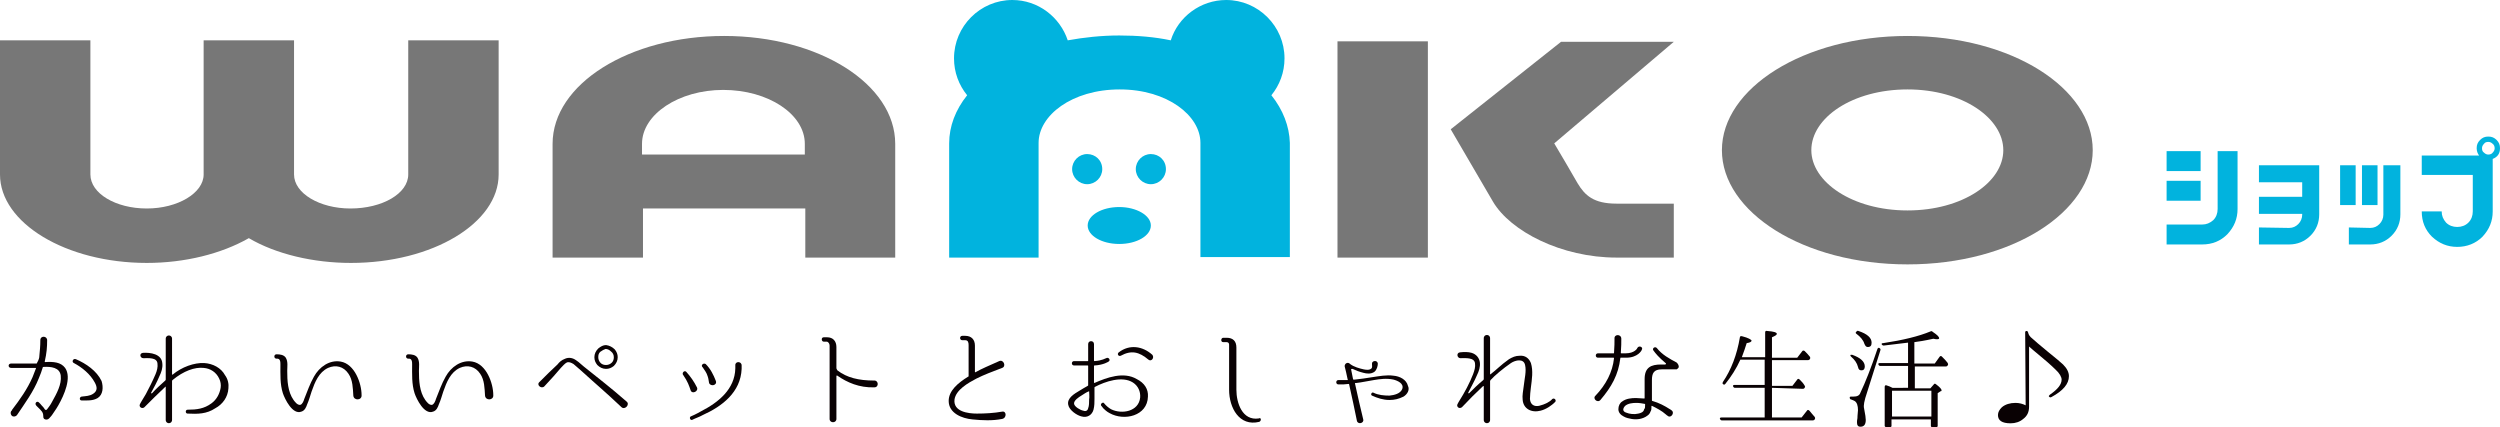<?xml version="1.0" encoding="utf-8"?>
<!-- Generator: Adobe Illustrator 26.0.2, SVG Export Plug-In . SVG Version: 6.00 Build 0)  -->
<svg version="1.1" id="レイヤー_1" xmlns="http://www.w3.org/2000/svg" xmlns:xlink="http://www.w3.org/1999/xlink" x="0px"
	 y="0px" viewBox="0 0 514.4 87.9" style="enable-background:new 0 0 514.4 87.9;" xml:space="preserve">
<style type="text/css">
	.st0{fill:#777777;}
	.st1{fill:#01B3DE;}
	.st2{fill:#090103;}
</style>
<path class="st0" d="M84,35.9V8.3h18.6v27.6c0,10-13.6,18.2-30.4,18.2c-7.7,0-15.4-1.8-21-5.1c-5.6,3.2-13.1,5.1-21,5.1
	C13.6,54.1,0,45.9,0,35.9V8.3h18.6v27.6c0,3.9,5.2,7,11.6,7c6.4,0,11.7-3.2,11.7-7V8.3h18.6v27.6c0,3.9,5.3,7,11.6,7
	C78.7,42.9,84,39.8,84,35.9"/>
<path class="st0" d="M184.2,29.6v23.4h-18.5V42.9h-33.4v10.1h-18.6V29.6c0-12.3,15.8-22.2,35.3-22.2S184.2,17.3,184.2,29.6
	 M132.2,31.8h33.4v-2.2c0-6.1-7.5-11.1-16.8-11.1c-9.1,0-16.7,5-16.7,11.1V31.8z"/>
<path class="st0" d="M275.2,8.5h18.6V53h-18.6V8.5z M324.6,37.7c1.5,2.5,3.3,4.2,8,4.2h11.8V53h-11.8c-11.3,0-21.8-5.4-25.4-11.5
	l-8.7-14.9l22.7-18h23.2l-24.6,20.9C321.4,32.2,323,34.9,324.6,37.7"/>
<path class="st0" d="M430.6,30.9c0,12.7-16.6,23.5-38.1,23.5c-21.5,0-38.2-10.8-38.2-23.5c0-12.7,16.8-23.5,38.2-23.5
	C414,7.4,430.6,18.2,430.6,30.9 M412.2,30.9c0-6.6-8.4-12.5-19.7-12.5c-11.3,0-19.8,5.8-19.8,12.5c0,6.5,8.4,12.4,19.8,12.4
	C403.8,43.3,412.2,37.5,412.2,30.9"/>
<path class="st1" d="M261.6,19.6c1.7-2.1,2.7-4.7,2.7-7.6c0-6.6-5.4-12-12-12c-5.3,0-9.9,3.5-11.4,8.3c-3.3-0.7-6.9-1-10.6-1
	c-3.7,0-7.3,0.4-10.6,1c-1.6-4.8-6.1-8.3-11.4-8.3c-6.6,0-12,5.4-12,12c0,2.9,1,5.5,2.7,7.6c-2.4,3-3.7,6.4-3.7,9.9v23.5h18.4V29.4
	c0-5.6,6.8-11,16.7-11c9.8,0,16.6,5.4,16.6,11v23.5h18.4V29.4C265.3,26,264,22.6,261.6,19.6"/>
<path class="st1" d="M226.8,34.8c0,1.7-1.4,3.1-3.1,3.1s-3.1-1.4-3.1-3.1c0-1.7,1.4-3.1,3.1-3.1S226.8,33,226.8,34.8"/>
<path class="st1" d="M239.9,34.8c0,1.7-1.4,3.1-3.1,3.1c-1.7,0-3.1-1.4-3.1-3.1c0-1.7,1.4-3.1,3.1-3.1
	C238.5,31.7,239.9,33,239.9,34.8"/>
<path class="st1" d="M236.8,46.4c0,2.1-2.9,3.8-6.5,3.8c-3.6,0-6.5-1.7-6.5-3.8c0-2.1,2.9-3.8,6.5-3.8
	C233.8,42.6,236.8,44.3,236.8,46.4"/>
<path class="st2" d="M13.4,75.7c1.4,2-0.2,5.6-1.4,7.7c-0.5,0.9-1,1.5-1.3,2c0,0-0.3,0.4-0.6,0.7l0,0c-0.3,0.3-0.7,0.3-1,0.1
	c-0.2-0.2-0.2-0.4-0.2-0.6c0-0.8-0.4-1.1-1.1-1.8l-0.3-0.3C7,83,7.6,82.4,8,82.8l0.3,0.3c0.3,0.4,0.7,0.7,0.9,1.1
	c0.1,0.2,0.4,0.2,0.5,0c0.3-0.4,0.7-0.9,1-1.5c1-1.8,2-3.6,1.8-5.4c-0.2-1.7-2-1.9-3.6-1.8c0,0-0.1,0-0.1,0.1
	c-0.2,0.7-0.5,1.5-0.8,2.2c-1.1,2.8-2.9,5.2-4.5,7.6c-0.2,0.3-0.7,0.4-1,0.2c-0.3-0.2-0.4-0.7-0.2-1c0.1-0.1,0.2-0.2,0.2-0.3
	c1.6-2.1,3.1-4.2,4.2-6.7c0.2-0.6,0.5-1.2,0.7-1.8c0-0.1,0-0.1-0.1-0.1l-5,0c-0.7,0-0.7-0.9,0-0.9c0,0,5.1,0,5.2,0
	c0,0,0.1,0,0.1-0.1C8,74,8.1,73.6,8.1,73.2c0.1-1,0.2-2,0.2-3.2c0-1,1.4-0.9,1.4,0c0,1.4-0.1,2.7-0.5,4.4c0,0,0,0.1,0.1,0.1
	C11,74.4,12.5,74.5,13.4,75.7 M20.1,81.9c-1,0.6-2.2,0.5-3.3,0.5c-0.5,0-0.5-0.7,0-0.8c0.8-0.1,1.7-0.1,2.4-0.6
	c0.9-0.6,0.8-1.4,0.3-2.3c-0.9-1.7-2.6-3.1-4.3-4c-0.5-0.2-0.2-1,0.4-0.8c2.1,0.9,4.3,2.4,5.3,4.5C21.3,79.7,21.2,81.2,20.1,81.9"/>
<path class="st2" d="M47,79.9c-0.1,1.8-1.2,3.3-2.7,4.1c-1.8,1.2-3.6,1.2-5.7,1.1c-0.5,0-0.5-0.8,0-0.8h0c1.9,0,3.4-0.2,4.9-1.3
	c1.1-0.8,1.7-2,1.9-3.2c0.1-0.6,0-1.3-0.3-1.9c-0.6-1.3-1.8-2.1-3.2-2.2c-1.8-0.2-4.1,0.6-6.4,2.5c0,0.1-0.1,0.1-0.1,0.1v8.1
	c0,0.9-1.3,0.9-1.3,0v-6.8c0,0-0.1-0.1-0.1,0c-1.6,1.5-2.9,2.8-4.3,4.2l0,0c-0.2,0.2-0.6,0.2-0.8,0c-0.4-0.4,0-0.8,0.2-1.2l0.9-1.5
	c0.7-1.3,1.4-2.7,2-4.1c0.3-0.7,0.5-1.5,0.4-2.2c-0.1-1.3-1.9-1.1-2.9-1.1c-0.7,0-0.9-1-0.1-1.1l0,0h0c1.5-0.1,3.9,0.2,4,2.2
	c0.1,0.9-0.2,1.8-0.6,2.6c-0.5,1.2-1.1,2.3-1.7,3.4c-0.1,0.1,0.1,0.2,0.2,0.1c0.8-0.9,1.7-1.7,2.7-2.6c0,0,0.1-0.1,0.1-0.2v-8.4
	c0-0.9,1.3-0.9,1.3,0V77c0,0.1,0.1,0.1,0.1,0.1c1.9-1.6,4.5-2.5,6.5-2.4c1.8,0.1,3.5,1,4.3,2.5C46.9,78,47.1,79,47,79.9"/>
<path class="st2" d="M72.7,81.4c-0.1-1.5-0.1-3.2-1-4.5c-1-1.5-2.6-1.9-4.2-1.2c-1.9,0.9-2.7,2.9-3.4,4.9c-0.3,0.9-0.5,1.7-0.9,2.6
	c-0.2,0.6-0.5,1.3-1.2,1.5c-1.8,0.7-3.4-2.6-3.8-3.8c-0.6-1.9-0.5-3.9-0.5-5.9c0-0.5,0-1.3-0.8-1.2c-0.6,0-0.6-0.9,0-0.9
	c0.7,0,1.5,0.1,1.9,0.7c0.5,0.8,0.3,1.9,0.3,2.7c0,2,0.1,4.3,1.3,6c0.3,0.4,0.8,1.1,1.4,1c0.4-0.1,0.7-0.8,0.8-1.2
	c0.6-1.5,1.2-3.2,2-4.6c1.1-2,3.2-3.5,5.5-3.1c2.9,0.5,4.3,4.5,4.3,6.9C74.5,82.4,72.8,82.5,72.7,81.4"/>
<path class="st2" d="M99.8,81.4c-0.1-1.5-0.1-3.2-1-4.5c-1-1.5-2.6-1.9-4.2-1.2c-1.9,0.9-2.7,2.9-3.4,4.9c-0.3,0.9-0.5,1.7-0.9,2.6
	c-0.2,0.6-0.5,1.3-1.2,1.5c-1.8,0.7-3.4-2.6-3.8-3.8c-0.6-1.9-0.5-3.9-0.5-5.9c0-0.5,0-1.3-0.8-1.2c-0.6,0-0.6-0.9,0-0.9
	c0.7,0,1.5,0.1,1.9,0.7c0.5,0.8,0.3,1.9,0.3,2.7c0,2,0.1,4.3,1.3,6c0.3,0.4,0.8,1.1,1.4,1c0.4-0.1,0.7-0.8,0.8-1.2
	c0.6-1.5,1.2-3.2,2-4.6c1.1-2,3.2-3.5,5.5-3.1c2.9,0.5,4.3,4.5,4.3,6.9C101.6,82.4,99.9,82.5,99.8,81.4"/>
<path class="st2" d="M111,78.6c1.3-1.3,2.5-2.5,3.7-3.6c0.4-0.5,0.8-0.9,1.6-1.2c0.7-0.3,1.5-0.2,2.2,0.3c0.3,0.2,0.6,0.4,1.6,1.3
	c3.6,2.9,5,3.9,8.8,7.2c0.8,0.6-0.3,1.8-1,1.2v0h0c-3.6-3.4-5-4.5-8.4-7.6c-1-0.9-1.3-1.1-1.5-1.3c-0.5-0.3-1-0.5-1.4-0.3
	c-0.4,0.2-0.8,0.7-1.2,1.1c-1,1.2-2,2.3-3.4,3.8C111.4,80.1,110.3,79.2,111,78.6L111,78.6z M126.5,71.9c0.4,0.5,0.6,1,0.6,1.6
	c0,0.7-0.3,1.3-0.8,1.8c-0.5,0.4-1,0.6-1.6,0.6c-0.7,0-1.3-0.3-1.8-0.8c-0.4-0.5-0.6-1-0.6-1.6c0-0.7,0.3-1.3,0.8-1.8
	c0.5-0.4,1-0.7,1.6-0.7C125.4,71.1,126,71.4,126.5,71.9 M123.5,72.4c-0.3,0.3-0.4,0.6-0.4,1.1c0,0.5,0.2,0.9,0.5,1.2
	c0.3,0.3,0.7,0.4,1.1,0.4c0.5,0,0.9-0.2,1.2-0.5c0.3-0.3,0.4-0.7,0.4-1.1c0-0.5-0.2-0.9-0.6-1.2c-0.3-0.3-0.7-0.5-1.1-0.5
	C124.3,71.9,123.9,72.1,123.5,72.4"/>
<path class="st2" d="M143.4,79.7c0.4,0.8-1,1.5-1.3,0.6c-0.3-0.9-0.6-1.8-1.5-3.1c-0.4-0.4,0.2-1.1,0.6-0.7
	C142.1,77.5,142.8,78.5,143.4,79.7 M144.3,84.6c3.5-1.8,6.9-4.5,7-8.8c0,0,0-0.4,0-0.7c0-0.8,1.3-0.8,1.3,0.1c0,0.3,0,0.7,0,0.7
	c-0.2,4.8-4,7.7-8,9.5c-0.7,0.4-1.4,0.6-2.2,1c-0.4,0.1-0.6-0.5-0.3-0.7C143.1,85.3,144.3,84.6,144.3,84.6 M147.3,78.4
	c0.3,0.9-1.1,1.2-1.4,0.4c-0.1-0.4-0.1-0.9-0.3-1.4c-0.2-0.7-0.6-1.2-1-1.8c-0.5-0.4,0.1-1,0.6-0.7
	C146.2,75.9,146.8,77.1,147.3,78.4"/>
<path class="st2" d="M179.9,79.7c-3.1,0.1-5.6-1-7.6-2.4c-0.1-0.1-0.2,0-0.2,0.1v8.8c0,0.9-1.4,0.9-1.4,0l0-15.1
	c0-0.4-0.3-0.8-0.6-0.8h-0.6c-0.5,0-0.6-0.9,0-0.9h0.7c1.2,0,1.9,0.8,1.9,2v4.3c0,0.2,0.1,0.3,0.2,0.5c1.9,1.5,4.4,2.1,7.5,2.1
	C180.8,78.2,180.9,79.7,179.9,79.7"/>
<path class="st2" d="M206.2,86.2c-2,0.4-4.1,0.3-6.1,0.1c-2.2-0.2-4.9-1.3-4.9-3.8c0-2.1,1.9-3.7,4-5c0.1,0,0.1-0.1,0.1-0.1v-6.4
	c0-0.5-0.1-1-0.7-1H198c-0.6,0-0.6-0.9,0-0.9h0.6c1.3,0,2,0.8,2,2v5.4c0,0.1,0,0.1,0.1,0.1c1.2-0.7,2.9-1.4,4.9-2.3
	c0.9-0.4,1.5,1.1,0.6,1.4c-2.1,0.8-3.7,1.4-5.3,2.2c-1.7,0.9-4.2,2.3-4.5,4.3c-0.3,2.5,2.8,2.9,4.6,2.9c1.7,0,3.5-0.1,5.2-0.4
	C207.1,84.5,207.2,86,206.2,86.2"/>
<path class="st2" d="M236.2,81.6c-0.1,4-4.9,5.1-7.9,3.4c-0.6-0.3-1.1-0.8-1.3-1c-0.2-0.3-0.4-0.5-0.4-0.5c-0.3-0.4,0.4-0.9,0.6-0.5
	h0c0.4,0.5,0.9,0.9,1.4,1.2c2.2,1.1,5.7,0.5,6-2.4c0.1-1.2-0.4-2.4-1.5-3.1c-2.2-1.4-5.7-0.2-7.8,0.9c0,0-0.1,0.1-0.1,0.1v2.4
	c0,0.7,0,1.4-0.2,2.2c-0.3,1.1-1.3,1.7-2.4,1.4c-1-0.2-2.6-1.3-2.8-2.4c-0.3-1.4,1.3-2.3,2.3-2.9c0.6-0.4,1.2-0.7,1.7-1
	c0,0,0.1-0.1,0.1-0.1v-4c0,0,0-0.1-0.1-0.1h-2.8c-0.6,0-0.6-0.9,0-0.9h2.8c0.1,0,0.1,0,0.1-0.1v-3.4c0-0.8,1.2-0.8,1.2,0v3.4
	c0,0,0,0.1,0.1,0.1c1.6-0.1,2.3-0.6,2.4-0.6c0.5-0.3,1,0.4,0.5,0.7c0,0-1,0.7-2.9,0.8c0,0-0.1,0-0.1,0.1v3.4c0,0,0,0.1,0.1,0.1
	c2.5-1.1,6-2.4,8.7-0.8C235.5,78.8,236.3,80.1,236.2,81.6 M224.1,80.5C224.1,80.4,224.1,80.4,224.1,80.5c-0.6,0.2-1.1,0.6-1.6,0.9
	c-0.5,0.3-1.6,1-1.5,1.7c0.1,0.6,1.3,1.3,1.9,1.4c0.5,0.2,0.9,0,1-0.5c0.2-0.5,0.2-1.2,0.2-1.8C224.2,81.6,224.1,81,224.1,80.5
	 M236.3,74c-1.9-1.6-3.5-2-5.7-0.8c-0.5,0.2-0.8-0.4-0.4-0.7c2.2-1.7,4.9-1.3,6.9,0.5C237.6,73.6,236.9,74.5,236.3,74"/>
<path class="st2" d="M259.1,86.8c-4.1,1-6.2-2.9-6.2-6.6v-9.3c0-0.3-0.2-0.5-0.5-0.5h-0.7c-0.6,0-0.5-0.9,0-0.9h0.7c1.3,0,2,0.7,2,2
	v8.7c0,2.7,1.2,6.4,4.6,5.9C259.5,85.8,259.6,86.6,259.1,86.8"/>
<path class="st2" d="M288.8,81.6c-1,0.5-1.9,0.7-2.9,0.7c-1.3,0-2.5-0.4-3.6-0.9c-0.4-0.2,0-0.8,0.3-0.6h0c1,0.5,2.2,0.6,3.3,0.6
	c1-0.1,2.2-0.4,2.6-1.3c0.5-1.2-1-1.8-1.8-2c-1.4-0.3-2.8-0.1-4,0.1c-1.3,0.2-2.6,0.5-3.6,0.6c-0.1,0-0.2,0-0.2,0c0,0-0.1,0-0.1,0.1
	c0.6,2.8,1.1,4.9,1.7,7.4c0.2,0.8-1.1,1.1-1.3,0.3v0c-0.5-2.6-1-4.7-1.6-7.5c0,0,0-0.1-0.1-0.1c-0.4,0-0.8,0.1-1.1,0.1
	c0,0-0.6,0-1,0h0c-0.6,0-0.6-0.9,0-0.9h1.9c0,0,0.1-0.1,0-0.1c-0.1-0.6-0.6-2.7-0.6-2.6c-0.1-0.3,0.1-0.7,0.4-0.8
	c0.3-0.1,0.5,0,0.7,0.2c0.8,0.6,1.9,0.9,2.8,1.1c0.5,0.1,1.2,0.2,1.6-0.2c0.2-0.2,0.1-0.6,0.1-0.9c-0.1-0.7,1.1-0.9,1.2-0.1
	c0,0.5-0.2,1.3-0.7,1.7c-0.7,0.5-1.6,0.4-2.3,0.2c-0.8-0.2-1.6-0.5-2.2-0.8c-0.1,0-0.3,0-0.3,0.1c0.1,0.6,0.3,1.4,0.4,2
	c0,0,0,0.1,0.1,0.1c0.1,0,0.2,0,0.3,0c1.1-0.1,2.3-0.3,3.6-0.5c1.4-0.2,2.9-0.5,4.3-0.3c1.3,0.1,2.7,0.8,3,2.1
	C290.1,80.2,289.6,81.1,288.8,81.6"/>
<path class="st2" d="M317,84.5c-1.9,0.5-3.6-0.4-3.7-2.3c-0.1-0.8,0.1-1.8,0.2-2.6c0.2-1.8,0.6-3.2,0.3-4.5c-0.3-1.4-2-1-2.9-0.4
	c-1.6,1.1-3.4,2.6-4.2,3.5c0,0.1-0.1,0.1-0.1,0.2v8c0,0.9-1.3,0.9-1.3,0v-6.9c0-0.1-0.1-0.1-0.2,0c-1.5,1.4-2.8,2.7-4.3,4.3
	c-0.3,0.2-0.6,0.2-0.8,0c-0.4-0.4,0-0.8,0.2-1.2c1.2-1.9,2.2-3.8,2.9-5.6c0.3-0.8,0.5-1.5,0.4-2.2c-0.1-1.3-2-1.1-3-1.1
	c-0.7,0-0.9-1.1-0.1-1.2c0.9-0.1,1.7-0.1,2.4,0.1c1,0.3,1.6,1.1,1.7,2c0.1,0.9-0.2,1.8-0.6,2.6c-0.5,1.2-1.2,2.4-1.8,3.6
	c0,0.1,0.1,0.2,0.2,0.1c0.9-0.9,1.7-1.7,2.9-2.7c0,0,0.1-0.1,0.1-0.2v-8.4c0-0.9,1.3-0.9,1.3,0V77c0,0,0.1,0.1,0.1,0
	c1.2-0.9,2.1-1.9,3.8-3.1c0.7-0.4,1.3-0.7,2.2-0.7c1.1-0.1,1.9,0.5,2.3,1.5c0.5,1.6,0.2,3.4,0,5c-0.1,0.8-0.2,1.7-0.2,2.4
	c0.1,1.2,0.9,1.6,1.9,1.4c1.2-0.3,2.2-0.8,2.7-1.4c0.4-0.3,0.9,0.2,0.6,0.6C319.3,83.4,318.2,84.2,317,84.5"/>
<path class="st2" d="M333.5,73.6c-0.1,0-0.1,0-0.1,0.1c-0.4,3.4-1.8,5.9-4.1,8.6c-0.6,0.7-1.7-0.3-1-0.9c2.1-2.2,3.5-4.8,3.8-7.7
	c0,0,0-0.1-0.1-0.1h-3.2c-0.6,0-0.6-0.9,0-0.9h3.2c0.1,0,0.1,0,0.1-0.1c0.1-1.3,0.1-2.2,0.1-2.9c-0.1-1,1.4-1,1.4,0
	c0,0.7,0,1.7-0.1,2.9c0,0,0,0.1,0.1,0.1h0.9c1.8,0,2.4-1,2.4-1.1c0.3-0.6,1.3-0.2,0.9,0.4c0,0.1-0.8,1.6-3.2,1.6L333.5,73.6
	L333.5,73.6z M345.4,75.6c-0.1,0.2-0.3,0.3-0.4,0.4c-0.1,0-0.1,0-0.2,0h-2.9c-1.6,0-2,0.8-2,2.2v4.2c0,0,0,0.1,0.1,0.1
	c1.4,0.4,2.5,1,3.6,1.7c0,0,0.2,0.1,0.3,0.2c0.8,0.5-0.1,1.7-0.7,1.2c-0.2-0.1-0.4-0.3-0.4-0.3c-0.9-0.8-1.9-1.3-2.9-1.8
	c0,0-0.1,0-0.1,0.1c0,0.1,0,0.1,0,0.2c0,0.3,0,0.6-0.2,0.9c-0.1,0.3-0.3,0.6-0.6,0.8c-0.5,0.4-1.1,0.6-1.6,0.7
	c-0.5,0.1-1.2,0.1-1.7,0c-0.5-0.1-1.1-0.2-1.6-0.5c-0.6-0.3-1.1-0.8-1.1-1.5c0-0.7,0.3-1.3,0.8-1.6c0.8-0.6,1.9-0.7,2.8-0.7
	c0.6,0,1.2,0.1,1.7,0.1c0,0,0.1,0,0.1-0.1v-3.9c0-2.4,1.3-3,3.4-3h0.8c0.2,0,0.3-0.2,0.1-0.3c-1.4-1.2-2-1.9-2.5-2.6
	c-0.3-0.4,0.3-0.9,0.7-0.5c1.1,1.4,2.6,2.2,4.1,3C345.3,74.9,345.5,75.3,345.4,75.6 M338.5,83.2c0-0.1-0.1-0.1-0.1-0.1
	c-0.5-0.1-1.1-0.2-1.7-0.2c-0.8,0-1.7,0.1-2.3,0.6c-0.2,0.2-0.4,0.5-0.4,0.8c0,0.2,0.2,0.5,0.6,0.6c0.7,0.3,1.7,0.4,2.5,0.2
	c0.5-0.1,1.1-0.3,1.2-0.9C338.5,84,338.5,83.8,338.5,83.2"/>
<path class="st2" d="M364.6,79.8v6.1h6.1l1.1-1.4c0.1-0.2,0.3-0.2,0.5,0c0.3,0.4,0.7,0.8,1.1,1.3c0.1,0.2,0.1,0.3,0,0.5
	c-0.1,0.1-0.2,0.2-0.4,0.2h-18.7c-0.2,0-0.3-0.1-0.4-0.3c-0.1-0.2,0.1-0.3,0.3-0.3h8.9v-6.1H357c-0.2,0-0.3-0.1-0.4-0.3
	c-0.1-0.2,0.1-0.3,0.3-0.3h6.2V74h-5c-0.8,1.8-1.9,3.5-3.1,5c-0.2,0.2-0.3,0.2-0.5,0c-0.1-0.1-0.1-0.2,0-0.4
	c1.7-2.5,2.9-5.6,3.5-9.2c0-0.2,0.2-0.3,0.5-0.2c1.2,0.3,1.9,0.7,1.9,0.9c0,0.2-0.3,0.4-1,0.5c-0.3,0.9-0.6,1.9-1,2.9h4.8v-5.1
	c0-0.2,0.1-0.4,0.4-0.3c1.4,0.1,2,0.3,2,0.6c0,0.2-0.3,0.4-1,0.7v4.2h5.2l1-1.3c0.1-0.2,0.3-0.2,0.5-0.1c0.4,0.4,0.8,0.8,1.1,1.2
	c0.1,0.2,0.1,0.3,0,0.5c-0.1,0.1-0.2,0.2-0.4,0.2h-7.4v5.3h4.2l1-1.3c0.1-0.2,0.3-0.2,0.5,0c0.4,0.4,0.7,0.7,1,1.2
	c0.1,0.2,0.2,0.3,0,0.5c-0.1,0.2-0.2,0.2-0.4,0.2L364.6,79.8L364.6,79.8L364.6,79.8L364.6,79.8L364.6,79.8z"/>
<path class="st2" d="M381.1,73c1.7,0.6,2.6,1.4,2.6,2.4c0,0.5-0.2,0.8-0.7,0.8c-0.4,0-0.6-0.2-0.7-0.7c-0.2-0.8-0.7-1.5-1.4-2.1
	c-0.2-0.2-0.2-0.3-0.1-0.4C380.7,73,380.9,73,381.1,73 M386.9,72.1l-3.1,9.8c-0.2,0.7-0.3,1.3-0.3,1.6c0,0.2,0,0.4,0.1,0.8
	c0.2,1,0.3,1.7,0.3,2.1c0,1-0.4,1.4-1.1,1.4c-0.5,0-0.7-0.3-0.7-0.8c0,0,0-0.2,0-0.4c0.1-0.4,0.1-0.8,0.1-1c0-0.4,0.1-0.8,0.1-1.2
	c0-0.9-0.2-1.6-0.7-1.9c-0.2-0.1-0.4-0.2-0.7-0.3c-0.2,0-0.3-0.2-0.3-0.4c0-0.2,0.1-0.2,0.4-0.2c0.2,0,0.3,0,0.4,0
	c0.7,0,1.2-0.2,1.4-0.8c1-2.1,2.2-5.1,3.5-9c0.1-0.2,0.2-0.3,0.4-0.2C386.9,71.7,387,71.9,386.9,72.1 M382.4,68.1
	c1.8,0.6,2.7,1.4,2.7,2.4c0,0.6-0.2,0.9-0.8,0.9c-0.3,0-0.5-0.2-0.7-0.7c-0.2-0.7-0.8-1.4-1.6-2c-0.2-0.1-0.2-0.3-0.1-0.4
	C382.1,68.1,382.2,68,382.4,68.1 M392.6,79.8v-4.5h-5.7c-0.2,0-0.3-0.1-0.4-0.3c-0.1-0.2,0.1-0.3,0.3-0.3h5.8v-4.2
	c-1.6,0.2-3.2,0.4-5,0.6c-0.2,0-0.3-0.1-0.4-0.2c-0.1-0.2,0-0.3,0.3-0.3c4-0.6,7.3-1.4,9.7-2.4c0.2-0.1,0.3-0.1,0.5,0.1
	c0.9,0.6,1.3,1,1.3,1.3c0,0.1-0.1,0.2-0.4,0.2c-0.1,0-0.4,0-0.8-0.1c-1.8,0.4-3.1,0.6-3.9,0.7v4.4h4.2l1-1.4c0.2-0.2,0.3-0.2,0.5,0
	c0.4,0.4,0.8,0.8,1.1,1.2c0.1,0.2,0.2,0.3,0.1,0.5c-0.1,0.2-0.2,0.3-0.4,0.3h-6.4v4.5h3.2l0.7-0.8c0.1-0.2,0.3-0.2,0.5,0
	c0.8,0.6,1.1,1,1.1,1.2c0,0.1,0,0.2-0.2,0.2l-0.6,0.4v6.7c0,0.2-0.1,0.3-0.4,0.3h-0.6c-0.3,0-0.4-0.1-0.4-0.3v-1.3h-8.1v1.3
	c0,0.2-0.1,0.3-0.4,0.3h-0.6c-0.2,0-0.4-0.1-0.4-0.3v-8c0-0.3,0.2-0.4,0.4-0.3c0.4,0.1,0.8,0.3,1.2,0.5L392.6,79.8L392.6,79.8
	L392.6,79.8z M389.3,85.7h8.1v-5.3h-8.1V85.7L389.3,85.7z"/>
<path class="st2" d="M416.7,68.4c0-0.2,0.1-0.3,0.3-0.3c0.2,0,0.2,0.1,0.3,0.3c0.1,0.5,0.4,0.9,0.8,1.2c0.4,0.4,1.5,1.3,3.3,2.8
	c1.6,1.3,2.7,2.2,3.1,2.6c0.8,0.8,1.2,1.6,1.2,2.4c0,1.6-1.2,3-3.6,4.3c-0.2,0.1-0.3,0.1-0.5-0.1c-0.1-0.1,0-0.2,0.2-0.4
	c1.6-1.1,2.4-2.1,2.4-3.1c0-0.5-0.4-1.3-1.3-2.1c-0.8-0.8-2.4-2.2-4.6-4l-0.8-0.7v12.4c0,1.1-0.4,1.9-1.2,2.5
	c-0.7,0.6-1.6,0.9-2.6,0.9c-1.8,0-2.6-0.6-2.6-1.7c0-0.6,0.3-1.1,0.8-1.6c0.7-0.6,1.7-0.9,2.8-0.9c0.8,0,1.5,0.2,2.1,0.5L416.7,68.4
	L416.7,68.4z"/>
<path class="st1" d="M453.1,46.2c0.9,0,1.6-0.3,2.3-0.9c0.6-0.6,0.9-1.4,0.9-2.3V31.1h4.1V43c0,2-0.7,3.7-2.1,5.2
	c-1.4,1.4-3.1,2.1-5.2,2.1h-7.3v-4.1H453.1z M452.8,35.2h-7v-4.1h7V35.2z M452.8,41.3h-7v-4.1h7V41.3z"/>
<path class="st1" d="M471,46.9c0.8,0,1.4-0.3,1.9-0.8c0.5-0.5,0.8-1.2,0.8-1.9v-0.2h-8.9v-3.5h8.9v-3h-8.9V34h12.4v10.1
	c0,1.7-0.6,3.2-1.8,4.4c-1.2,1.2-2.7,1.8-4.4,1.8h-6.2v-3.5L471,46.9L471,46.9z"/>
<path class="st1" d="M484.7,42.2h-3.2V34h3.2V42.2z M487.7,46.9c0.8,0,1.4-0.3,1.9-0.8c0.5-0.5,0.8-1.2,0.8-1.9V34h3.5v10.1
	c0,1.7-0.6,3.2-1.8,4.4c-1.2,1.2-2.7,1.8-4.4,1.8h-4.4v-3.5L487.7,46.9L487.7,46.9z M489.2,42.2H486V34h3.2V42.2z"/>
<path class="st1" d="M512.9,32.7v10.8c0,2-0.7,3.7-2.1,5.2c-1.4,1.4-3.2,2.1-5.2,2.1c-2,0-3.7-0.7-5.2-2.1c-1.4-1.4-2.1-3.1-2.1-5.2
	h4.1c0,0.9,0.3,1.6,0.9,2.3c0.6,0.6,1.4,0.9,2.3,0.9c0.9,0,1.7-0.3,2.3-0.9c0.6-0.6,0.9-1.4,0.9-2.3V36h-10.5V32h11.8
	c-0.3-0.4-0.5-0.9-0.5-1.5c0-0.7,0.2-1.2,0.7-1.7c0.5-0.5,1-0.7,1.7-0.7c0.7,0,1.2,0.2,1.7,0.7c0.5,0.5,0.7,1,0.7,1.7
	C514.4,31.6,513.9,32.3,512.9,32.7z M512.9,31.4c0.3-0.3,0.4-0.6,0.4-0.9c0-0.3-0.1-0.7-0.4-0.9c-0.3-0.3-0.6-0.4-0.9-0.4
	c-0.4,0-0.7,0.1-0.9,0.4c-0.3,0.3-0.4,0.6-0.4,0.9c0,0.4,0.1,0.7,0.4,0.9c0.3,0.3,0.6,0.4,0.9,0.4C512.3,31.8,512.7,31.7,512.9,31.4
	z"/>
</svg>
